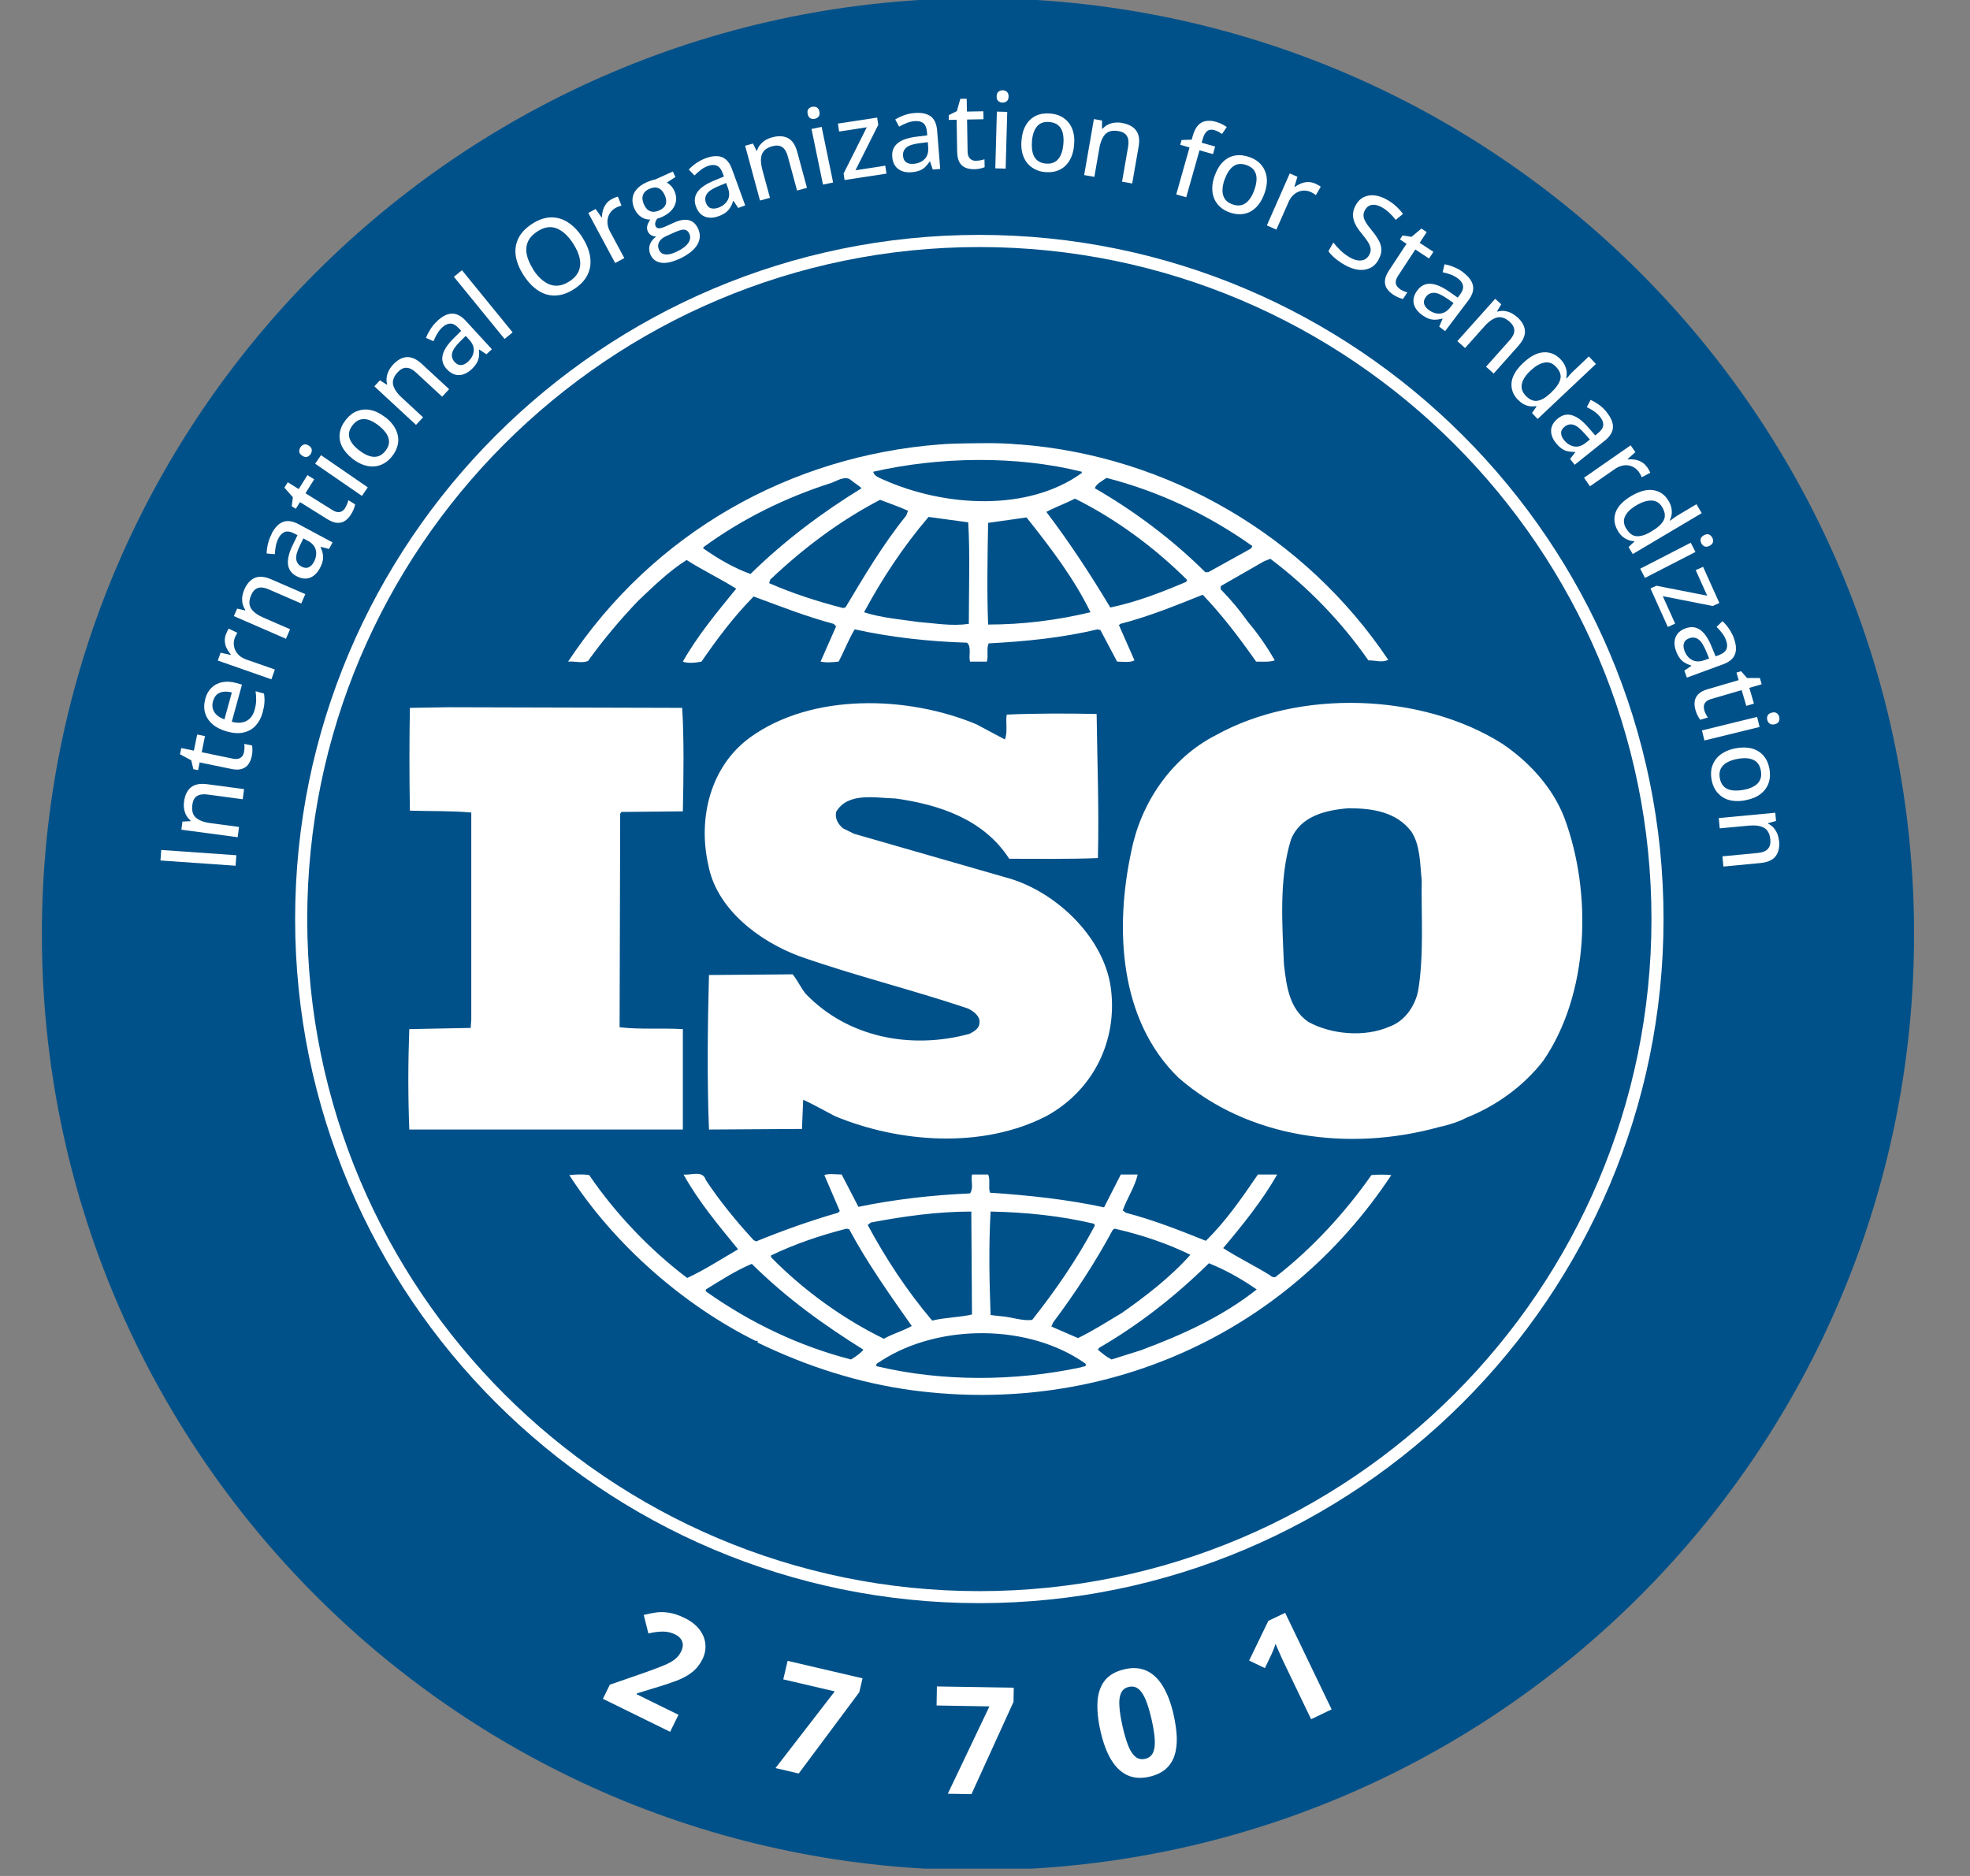 <svg width="105" height="100" viewBox="0 0 105 100" fill="none" xmlns="http://www.w3.org/2000/svg">
<rect x="0" y="0" width="105" height="100" fill="#808080" stroke="none"/>
<g clip-path="url(#clip0_2477_1617)">
<path d="M52.125 99.69C79.681 99.69 102.018 77.353 102.018 49.797C102.018 22.242 79.681 -0.096 52.125 -0.096C24.57 -0.096 2.232 22.242 2.232 49.797C2.232 77.353 24.57 99.69 52.125 99.69Z" fill="#005189"/>
<path d="M35.719 92.317L32.135 90.557L32.503 89.805L34.427 89.137C34.819 88.997 35.135 88.877 35.379 88.777C35.623 88.677 35.819 88.569 35.963 88.457C36.107 88.345 36.219 88.205 36.303 88.037C36.403 87.833 36.419 87.653 36.359 87.497C36.295 87.341 36.171 87.213 35.979 87.121C35.779 87.025 35.563 86.973 35.335 86.973C35.103 86.973 34.843 87.005 34.559 87.073L34.311 86.085C34.519 86.033 34.735 85.989 34.955 85.957C35.175 85.925 35.411 85.929 35.663 85.969C35.915 86.009 36.195 86.101 36.499 86.253C36.835 86.417 37.095 86.621 37.279 86.861C37.463 87.101 37.567 87.357 37.595 87.633C37.623 87.905 37.571 88.177 37.443 88.441C37.303 88.725 37.123 88.953 36.895 89.133C36.667 89.313 36.391 89.465 36.067 89.589C35.739 89.713 35.359 89.841 34.919 89.969L33.955 90.265L33.931 90.313L36.163 91.409L35.715 92.322L35.719 92.317Z" fill="white"/>
<path d="M41.336 94.246L44.492 90.161L41.748 89.521L41.98 88.533L45.972 89.465L45.8 90.205L42.572 94.538L41.34 94.25L41.336 94.246Z" fill="white"/>
<path d="M50.516 95.621L52.736 90.961L49.92 90.913L49.936 89.897L54.032 89.965L54.02 90.721L51.78 95.637L50.516 95.617V95.621Z" fill="white"/>
<path d="M62.554 91.409C62.654 91.857 62.71 92.269 62.722 92.637C62.73 93.005 62.686 93.333 62.59 93.613C62.49 93.894 62.334 94.129 62.114 94.314C61.894 94.498 61.606 94.633 61.25 94.713C60.802 94.814 60.41 94.781 60.07 94.621C59.73 94.457 59.446 94.177 59.21 93.781C58.978 93.385 58.794 92.885 58.658 92.289C58.522 91.689 58.47 91.157 58.498 90.701C58.526 90.245 58.658 89.869 58.89 89.577C59.122 89.285 59.478 89.085 59.954 88.977C60.398 88.877 60.79 88.909 61.13 89.069C61.47 89.233 61.758 89.509 61.994 89.909C62.23 90.305 62.418 90.805 62.554 91.409ZM59.83 92.021C59.926 92.445 60.03 92.793 60.138 93.065C60.246 93.337 60.378 93.533 60.522 93.649C60.666 93.766 60.838 93.801 61.034 93.757C61.23 93.713 61.366 93.609 61.45 93.441C61.53 93.273 61.566 93.045 61.55 92.749C61.534 92.453 61.478 92.093 61.382 91.669C61.286 91.245 61.182 90.897 61.07 90.621C60.958 90.349 60.83 90.153 60.682 90.033C60.538 89.917 60.366 89.877 60.17 89.921C59.97 89.965 59.834 90.073 59.754 90.241C59.674 90.409 59.642 90.641 59.662 90.937C59.678 91.233 59.734 91.593 59.83 92.017V92.021Z" fill="white"/>
<path d="M70.971 91.121L69.882 91.645L68.45 88.665C68.41 88.581 68.362 88.481 68.306 88.357C68.25 88.237 68.194 88.109 68.138 87.977C68.082 87.845 68.03 87.729 67.986 87.625C67.974 87.669 67.946 87.745 67.906 87.857C67.862 87.969 67.822 88.069 67.782 88.161L67.418 88.921L66.578 88.517L67.602 86.401L68.498 85.973L70.975 91.121H70.971Z" fill="white"/>
<path d="M12.557 46.149L8.553 45.869L8.593 45.309L12.597 45.589L12.557 46.149Z" fill="white"/>
<path d="M9.808 42.736C9.856 42.388 9.976 42.136 10.176 41.972C10.376 41.808 10.668 41.752 11.052 41.804L13.008 42.064L12.936 42.604L11.056 42.352C10.816 42.32 10.628 42.352 10.496 42.436C10.364 42.52 10.28 42.68 10.252 42.896C10.212 43.208 10.272 43.436 10.44 43.584C10.608 43.732 10.864 43.832 11.212 43.876L12.74 44.08L12.668 44.628L9.668 44.228L9.724 43.796L10.156 43.772V43.74C10.064 43.664 9.988 43.568 9.928 43.464C9.872 43.356 9.832 43.24 9.812 43.116C9.792 42.992 9.792 42.86 9.812 42.728L9.808 42.736Z" fill="white"/>
<path d="M13.002 40.11C13.018 40.034 13.026 39.954 13.03 39.87C13.034 39.786 13.03 39.718 13.018 39.654L13.434 39.738C13.45 39.806 13.454 39.89 13.454 39.994C13.454 40.098 13.442 40.206 13.418 40.31C13.386 40.47 13.326 40.61 13.246 40.73C13.166 40.85 13.046 40.934 12.898 40.986C12.746 41.038 12.554 41.038 12.314 40.986L10.642 40.642L10.558 41.054L10.306 41.002L10.194 40.53L9.594 40.206L9.662 39.874L10.334 40.014L10.51 39.154L10.926 39.238L10.75 40.098L12.414 40.442C12.582 40.474 12.714 40.462 12.814 40.398C12.914 40.334 12.978 40.238 13.002 40.102V40.11Z" fill="white"/>
<path d="M10.937 37.262C11.005 37.006 11.121 36.806 11.281 36.654C11.441 36.502 11.633 36.406 11.857 36.362C12.082 36.318 12.329 36.334 12.598 36.41L12.898 36.494L12.354 38.474C12.665 38.554 12.93 38.542 13.138 38.43C13.346 38.322 13.49 38.126 13.57 37.846C13.622 37.662 13.65 37.49 13.654 37.338C13.658 37.182 13.646 37.018 13.622 36.846L14.07 36.97C14.098 37.134 14.106 37.294 14.094 37.45C14.086 37.606 14.05 37.786 13.994 37.99C13.918 38.274 13.79 38.506 13.622 38.686C13.454 38.866 13.238 38.986 12.982 39.046C12.726 39.106 12.438 39.086 12.114 38.998C11.793 38.91 11.533 38.782 11.333 38.61C11.133 38.438 11.001 38.238 10.933 38.01C10.865 37.782 10.869 37.534 10.941 37.27L10.937 37.262ZM11.353 37.378C11.293 37.594 11.317 37.786 11.421 37.954C11.525 38.122 11.705 38.254 11.961 38.35L12.357 36.914C12.197 36.87 12.05 36.858 11.914 36.874C11.777 36.89 11.661 36.938 11.565 37.018C11.469 37.098 11.401 37.218 11.357 37.374L11.353 37.378Z" fill="white"/>
<path d="M12.041 33.82C12.061 33.768 12.081 33.712 12.109 33.656C12.137 33.596 12.161 33.548 12.185 33.508L12.649 33.732C12.626 33.768 12.598 33.816 12.573 33.868C12.55 33.92 12.525 33.968 12.509 34.016C12.47 34.128 12.454 34.24 12.461 34.352C12.47 34.468 12.498 34.576 12.55 34.68C12.601 34.784 12.678 34.876 12.774 34.96C12.873 35.044 12.993 35.108 13.137 35.16L14.65 35.688L14.466 36.212L11.609 35.212L11.757 34.792L12.293 34.912L12.301 34.888C12.217 34.792 12.149 34.688 12.089 34.572C12.029 34.456 11.997 34.336 11.985 34.208C11.973 34.08 11.989 33.952 12.037 33.816L12.041 33.82Z" fill="white"/>
<path d="M13.013 31.442C13.153 31.122 13.341 30.91 13.577 30.806C13.813 30.706 14.109 30.73 14.465 30.886L16.273 31.67L16.057 32.17L14.317 31.414C14.097 31.318 13.909 31.294 13.753 31.342C13.601 31.39 13.477 31.514 13.389 31.718C13.265 32.006 13.261 32.242 13.381 32.434C13.501 32.622 13.721 32.786 14.045 32.926L15.461 33.542L15.241 34.05L12.465 32.842L12.641 32.442L13.065 32.538L13.077 32.51C13.005 32.41 12.957 32.298 12.929 32.178C12.905 32.058 12.897 31.938 12.913 31.81C12.929 31.682 12.965 31.562 13.017 31.438L13.013 31.442Z" fill="white"/>
<path d="M14.481 28.438C14.657 28.11 14.861 27.902 15.097 27.818C15.329 27.734 15.605 27.774 15.921 27.946L17.725 28.914L17.537 29.262L17.101 29.15L17.089 29.17C17.145 29.298 17.185 29.418 17.205 29.534C17.225 29.65 17.225 29.77 17.201 29.89C17.177 30.014 17.125 30.15 17.041 30.302C16.953 30.462 16.849 30.59 16.721 30.686C16.597 30.782 16.453 30.834 16.301 30.842C16.145 30.85 15.977 30.806 15.797 30.71C15.525 30.566 15.377 30.35 15.349 30.066C15.321 29.782 15.413 29.426 15.629 28.998L15.857 28.53L15.705 28.45C15.497 28.338 15.325 28.306 15.189 28.354C15.053 28.402 14.941 28.506 14.853 28.674C14.781 28.81 14.729 28.954 14.701 29.102C14.673 29.25 14.657 29.394 14.649 29.542L14.213 29.506C14.213 29.346 14.237 29.174 14.281 28.99C14.325 28.806 14.393 28.626 14.485 28.45L14.481 28.438ZM16.169 28.698L15.985 29.078C15.829 29.394 15.765 29.638 15.789 29.81C15.813 29.982 15.905 30.114 16.069 30.202C16.209 30.278 16.337 30.29 16.449 30.242C16.561 30.194 16.653 30.098 16.729 29.958C16.845 29.742 16.881 29.53 16.833 29.326C16.785 29.122 16.645 28.954 16.405 28.826L16.165 28.698H16.169Z" fill="white"/>
<path d="M18.395 27.078C18.434 27.01 18.474 26.942 18.503 26.866C18.535 26.79 18.555 26.722 18.567 26.662L18.927 26.886C18.919 26.954 18.895 27.038 18.855 27.134C18.815 27.234 18.767 27.326 18.711 27.418C18.623 27.558 18.518 27.67 18.402 27.754C18.282 27.838 18.146 27.878 17.986 27.87C17.826 27.866 17.646 27.798 17.438 27.67L15.99 26.766L15.766 27.122L15.55 26.986L15.61 26.506L15.158 25.994L15.338 25.706L15.922 26.07L16.386 25.326L16.746 25.55L16.282 26.294L17.727 27.194C17.87 27.286 18.003 27.318 18.114 27.294C18.23 27.27 18.323 27.198 18.395 27.082V27.078Z" fill="white"/>
<path d="M16.014 23.839C16.062 23.767 16.126 23.719 16.206 23.695C16.282 23.671 16.37 23.695 16.466 23.759C16.562 23.823 16.614 23.899 16.618 23.979C16.622 24.059 16.602 24.139 16.554 24.211C16.502 24.283 16.438 24.331 16.362 24.355C16.286 24.379 16.198 24.355 16.102 24.287C16.006 24.223 15.954 24.151 15.95 24.071C15.946 23.991 15.966 23.915 16.014 23.839ZM17.11 24.263L19.602 25.979L19.29 26.435L16.798 24.719L17.11 24.263Z" fill="white"/>
<path d="M20.531 22.233C20.727 22.385 20.883 22.549 20.995 22.721C21.107 22.893 21.179 23.069 21.211 23.249C21.243 23.429 21.231 23.609 21.179 23.79C21.127 23.97 21.035 24.145 20.899 24.322C20.771 24.482 20.631 24.61 20.467 24.702C20.307 24.794 20.135 24.846 19.951 24.862C19.767 24.878 19.579 24.85 19.383 24.786C19.187 24.718 18.991 24.61 18.794 24.457C18.535 24.253 18.346 24.034 18.23 23.802C18.114 23.569 18.074 23.329 18.11 23.089C18.142 22.849 18.25 22.609 18.43 22.381C18.602 22.161 18.799 22.005 19.026 21.917C19.255 21.829 19.495 21.805 19.751 21.857C20.007 21.909 20.263 22.033 20.527 22.237L20.531 22.233ZM19.147 24.006C19.331 24.149 19.507 24.25 19.675 24.305C19.843 24.361 20.003 24.369 20.147 24.326C20.295 24.282 20.427 24.186 20.547 24.029C20.667 23.878 20.727 23.726 20.735 23.573C20.739 23.421 20.695 23.269 20.599 23.121C20.503 22.973 20.363 22.825 20.179 22.681C19.999 22.541 19.823 22.441 19.659 22.385C19.491 22.329 19.339 22.325 19.191 22.369C19.047 22.413 18.91 22.513 18.791 22.669C18.614 22.897 18.558 23.125 18.627 23.349C18.695 23.573 18.87 23.794 19.147 24.009V24.006Z" fill="white"/>
<path d="M20.937 19.449C21.173 19.193 21.421 19.053 21.677 19.037C21.933 19.021 22.205 19.141 22.489 19.405L23.938 20.745L23.566 21.145L22.173 19.857C21.997 19.693 21.825 19.609 21.665 19.605C21.505 19.601 21.349 19.677 21.197 19.841C20.985 20.069 20.905 20.293 20.953 20.513C21.005 20.729 21.157 20.961 21.417 21.197L22.549 22.245L22.173 22.649L19.953 20.593L20.249 20.273L20.617 20.505L20.637 20.481C20.601 20.361 20.593 20.241 20.609 20.121C20.625 20.001 20.661 19.881 20.717 19.769C20.773 19.657 20.849 19.549 20.937 19.453V19.449Z" fill="white"/>
<path d="M23.313 17.101C23.589 16.849 23.849 16.721 24.097 16.717C24.345 16.717 24.589 16.845 24.833 17.109L26.217 18.617L25.925 18.885L25.549 18.633L25.533 18.649C25.545 18.785 25.541 18.913 25.525 19.029C25.505 19.145 25.465 19.257 25.401 19.365C25.337 19.473 25.241 19.585 25.117 19.701C24.981 19.825 24.841 19.909 24.689 19.957C24.541 20.005 24.389 20.009 24.241 19.965C24.093 19.921 23.949 19.825 23.809 19.673C23.601 19.445 23.529 19.193 23.597 18.917C23.665 18.641 23.869 18.333 24.213 18.001L24.581 17.633L24.465 17.509C24.305 17.333 24.153 17.249 24.009 17.249C23.865 17.249 23.725 17.313 23.585 17.441C23.469 17.545 23.377 17.665 23.301 17.793C23.225 17.921 23.161 18.053 23.105 18.189L22.705 18.013C22.761 17.861 22.841 17.709 22.941 17.549C23.041 17.389 23.165 17.241 23.313 17.109V17.101ZM24.821 17.905L24.521 18.205C24.273 18.449 24.129 18.661 24.097 18.833C24.061 19.005 24.109 19.161 24.233 19.297C24.341 19.417 24.457 19.469 24.581 19.461C24.705 19.453 24.821 19.393 24.941 19.285C25.121 19.117 25.225 18.933 25.249 18.721C25.273 18.513 25.193 18.309 25.009 18.109L24.825 17.909L24.821 17.905Z" fill="white"/>
<path d="M27.322 17.717L26.894 18.069L24.193 14.756L24.621 14.404L27.322 17.717Z" fill="white"/>
<path d="M31.039 12.656C31.207 12.916 31.327 13.172 31.399 13.429C31.471 13.685 31.491 13.929 31.463 14.169C31.431 14.405 31.347 14.629 31.207 14.837C31.067 15.045 30.867 15.237 30.607 15.405C30.343 15.577 30.087 15.685 29.834 15.729C29.587 15.773 29.346 15.761 29.119 15.693C28.89 15.625 28.674 15.501 28.47 15.329C28.266 15.157 28.082 14.941 27.914 14.681C27.69 14.337 27.55 13.997 27.494 13.665C27.438 13.333 27.482 13.017 27.622 12.72C27.762 12.425 28.006 12.164 28.362 11.932C28.702 11.712 29.035 11.596 29.358 11.588C29.683 11.58 29.987 11.668 30.271 11.852C30.555 12.036 30.811 12.3 31.043 12.652L31.039 12.656ZM28.414 14.365C28.59 14.637 28.782 14.849 28.991 14.997C29.195 15.145 29.41 15.225 29.639 15.229C29.866 15.233 30.103 15.157 30.347 15.001C30.595 14.841 30.759 14.653 30.847 14.445C30.935 14.233 30.947 14.005 30.895 13.761C30.839 13.513 30.723 13.253 30.547 12.98C30.279 12.565 29.983 12.296 29.663 12.172C29.343 12.048 28.998 12.104 28.634 12.341C28.39 12.501 28.222 12.684 28.134 12.893C28.046 13.101 28.026 13.329 28.078 13.577C28.13 13.825 28.246 14.085 28.422 14.361L28.414 14.365Z" fill="white"/>
<path d="M32.616 10.609C32.664 10.581 32.72 10.557 32.776 10.533C32.836 10.509 32.888 10.489 32.932 10.477L33.124 10.957C33.08 10.969 33.032 10.985 32.976 11.005C32.92 11.025 32.872 11.049 32.828 11.073C32.724 11.129 32.636 11.201 32.564 11.289C32.492 11.377 32.44 11.477 32.408 11.589C32.376 11.701 32.368 11.821 32.384 11.949C32.4 12.077 32.444 12.209 32.516 12.345L33.276 13.757L32.788 14.021L31.355 11.353L31.747 11.141L32.063 11.589L32.084 11.577C32.084 11.449 32.103 11.325 32.139 11.205C32.176 11.081 32.232 10.969 32.308 10.865C32.384 10.761 32.484 10.677 32.608 10.613L32.616 10.609Z" fill="white"/>
<path d="M36.159 13.817C35.791 13.985 35.475 14.045 35.219 14.001C34.959 13.957 34.775 13.813 34.667 13.569C34.591 13.397 34.579 13.225 34.631 13.057C34.683 12.889 34.799 12.741 34.975 12.609C34.887 12.609 34.799 12.585 34.715 12.541C34.631 12.497 34.571 12.429 34.531 12.341C34.483 12.241 34.475 12.137 34.499 12.037C34.523 11.937 34.575 11.825 34.659 11.705C34.487 11.709 34.323 11.665 34.175 11.565C34.023 11.465 33.907 11.321 33.819 11.137C33.727 10.937 33.695 10.749 33.715 10.573C33.735 10.393 33.807 10.233 33.935 10.089C34.059 9.945 34.235 9.821 34.463 9.717C34.511 9.693 34.567 9.673 34.623 9.653C34.679 9.633 34.731 9.617 34.783 9.601C34.835 9.585 34.879 9.577 34.911 9.573L35.863 9.141L35.999 9.437L35.543 9.733C35.619 9.773 35.695 9.833 35.763 9.905C35.831 9.977 35.891 10.065 35.939 10.169C36.067 10.449 36.071 10.713 35.955 10.965C35.839 11.213 35.611 11.417 35.275 11.569C35.195 11.601 35.115 11.633 35.027 11.657C34.975 11.733 34.939 11.801 34.927 11.869C34.911 11.937 34.919 12.001 34.947 12.061C34.971 12.109 35.003 12.141 35.051 12.157C35.099 12.173 35.155 12.173 35.223 12.157C35.291 12.141 35.371 12.117 35.459 12.077L35.939 11.861C36.239 11.725 36.499 11.685 36.715 11.737C36.931 11.789 37.095 11.941 37.207 12.185C37.347 12.493 37.327 12.789 37.151 13.069C36.975 13.349 36.647 13.601 36.171 13.817H36.159ZM35.135 11.221C35.319 11.137 35.435 11.025 35.483 10.885C35.531 10.745 35.511 10.585 35.431 10.405C35.343 10.209 35.231 10.085 35.091 10.029C34.951 9.973 34.791 9.985 34.607 10.069C34.427 10.149 34.315 10.261 34.267 10.405C34.219 10.549 34.239 10.717 34.327 10.909C34.407 11.089 34.519 11.205 34.659 11.257C34.799 11.313 34.959 11.297 35.135 11.217V11.221ZM36.011 13.441C36.227 13.345 36.395 13.241 36.519 13.133C36.643 13.025 36.723 12.913 36.763 12.801C36.799 12.689 36.795 12.577 36.743 12.465C36.699 12.365 36.639 12.301 36.567 12.269C36.495 12.237 36.407 12.233 36.307 12.257C36.207 12.281 36.087 12.325 35.951 12.385L35.495 12.593C35.379 12.645 35.287 12.709 35.215 12.785C35.143 12.861 35.103 12.945 35.083 13.037C35.067 13.129 35.083 13.225 35.127 13.325C35.191 13.465 35.299 13.541 35.451 13.561C35.603 13.581 35.791 13.541 36.011 13.441Z" fill="white"/>
<path d="M37.619 8.433C37.971 8.305 38.259 8.289 38.491 8.381C38.723 8.473 38.899 8.689 39.019 9.025L39.719 10.949L39.347 11.085L39.095 10.709L39.075 10.717C39.035 10.849 38.983 10.965 38.919 11.065C38.859 11.165 38.779 11.253 38.679 11.329C38.579 11.405 38.447 11.473 38.287 11.529C38.115 11.593 37.951 11.617 37.795 11.601C37.639 11.589 37.499 11.533 37.379 11.437C37.259 11.341 37.163 11.197 37.091 11.001C36.987 10.713 37.019 10.453 37.183 10.221C37.351 9.989 37.659 9.789 38.103 9.609L38.587 9.409L38.527 9.249C38.447 9.025 38.339 8.889 38.207 8.833C38.075 8.777 37.919 8.781 37.743 8.845C37.595 8.897 37.463 8.969 37.347 9.061C37.231 9.153 37.119 9.249 37.015 9.353L36.711 9.037C36.819 8.921 36.951 8.805 37.107 8.697C37.263 8.589 37.431 8.501 37.619 8.433ZM38.703 9.753L38.311 9.917C37.987 10.049 37.775 10.185 37.679 10.333C37.579 10.477 37.563 10.637 37.627 10.813C37.683 10.965 37.767 11.061 37.883 11.097C37.999 11.133 38.131 11.125 38.283 11.073C38.515 10.989 38.679 10.857 38.783 10.673C38.887 10.489 38.891 10.269 38.795 10.013L38.703 9.757V9.753Z" fill="white"/>
<path d="M41.155 7.321C41.491 7.229 41.775 7.245 42.003 7.365C42.231 7.485 42.395 7.733 42.495 8.109L43.011 10.013L42.483 10.157L41.987 8.325C41.923 8.093 41.823 7.929 41.691 7.841C41.555 7.753 41.383 7.737 41.171 7.793C40.867 7.877 40.683 8.021 40.607 8.233C40.531 8.445 40.543 8.721 40.635 9.057L41.039 10.545L40.507 10.689L39.715 7.769L40.135 7.653L40.323 8.041L40.351 8.033C40.383 7.913 40.439 7.805 40.519 7.713C40.599 7.621 40.687 7.537 40.795 7.473C40.903 7.405 41.023 7.357 41.151 7.321H41.155Z" fill="white"/>
<path d="M43.293 5.695C43.381 5.679 43.457 5.687 43.529 5.723C43.601 5.759 43.649 5.835 43.673 5.947C43.697 6.059 43.681 6.147 43.633 6.211C43.581 6.275 43.513 6.315 43.425 6.335C43.337 6.355 43.257 6.343 43.189 6.303C43.117 6.263 43.073 6.187 43.049 6.075C43.025 5.963 43.037 5.875 43.089 5.811C43.137 5.747 43.209 5.707 43.297 5.691L43.293 5.695ZM43.793 6.763L44.405 9.728L43.865 9.84L43.253 6.875L43.793 6.763Z" fill="white"/>
<path d="M47.244 9.256L45.016 9.596L44.964 9.248L46.2 6.784L44.724 7.012L44.66 6.588L46.752 6.268L46.812 6.652L45.596 9.076L47.184 8.832L47.248 9.252L47.244 9.256Z" fill="white"/>
<path d="M48.752 6.024C49.124 5.996 49.408 6.056 49.608 6.204C49.809 6.352 49.92 6.608 49.949 6.964L50.112 9.005L49.716 9.037L49.572 8.609H49.552C49.476 8.725 49.396 8.825 49.312 8.905C49.228 8.985 49.124 9.049 49.008 9.093C48.892 9.137 48.748 9.169 48.576 9.181C48.392 9.197 48.228 9.177 48.08 9.121C47.932 9.065 47.812 8.977 47.72 8.853C47.628 8.729 47.572 8.561 47.556 8.356C47.532 8.048 47.632 7.808 47.852 7.628C48.072 7.448 48.424 7.336 48.9 7.28L49.42 7.216L49.408 7.048C49.388 6.812 49.324 6.652 49.212 6.564C49.1 6.476 48.948 6.44 48.76 6.456C48.604 6.468 48.456 6.504 48.32 6.56C48.18 6.616 48.048 6.68 47.924 6.752L47.716 6.368C47.852 6.284 48.008 6.208 48.188 6.144C48.364 6.08 48.552 6.04 48.752 6.024ZM49.448 7.58L49.028 7.632C48.68 7.672 48.44 7.752 48.308 7.864C48.176 7.98 48.116 8.128 48.132 8.312C48.144 8.473 48.204 8.589 48.304 8.653C48.408 8.721 48.536 8.749 48.696 8.733C48.94 8.713 49.136 8.629 49.284 8.477C49.432 8.324 49.492 8.116 49.472 7.844L49.452 7.572L49.448 7.58Z" fill="white"/>
<path d="M52.025 8.568C52.105 8.568 52.184 8.56 52.264 8.544C52.344 8.528 52.413 8.512 52.472 8.488L52.481 8.912C52.42 8.94 52.337 8.964 52.233 8.988C52.129 9.008 52.025 9.02 51.916 9.02C51.752 9.02 51.6 8.996 51.468 8.944C51.332 8.888 51.224 8.792 51.144 8.66C51.064 8.524 51.02 8.336 51.016 8.092L50.988 6.384L50.568 6.392V6.136L51 5.924L51.184 5.268H51.525L51.536 5.948L52.413 5.932L52.42 6.356L51.544 6.372L51.572 8.072C51.572 8.244 51.617 8.368 51.7 8.452C51.785 8.536 51.892 8.576 52.032 8.572L52.025 8.568Z" fill="white"/>
<path d="M53.685 5.965L53.601 8.989L53.049 8.973L53.133 5.949L53.685 5.965ZM53.445 4.812C53.533 4.812 53.609 4.845 53.669 4.897C53.729 4.949 53.761 5.033 53.757 5.149C53.757 5.265 53.721 5.349 53.657 5.397C53.593 5.449 53.517 5.473 53.429 5.469C53.341 5.469 53.265 5.437 53.205 5.385C53.145 5.333 53.117 5.245 53.121 5.133C53.121 5.017 53.157 4.937 53.221 4.885C53.285 4.837 53.361 4.812 53.449 4.812H53.445Z" fill="white"/>
<path d="M57.249 7.728C57.229 7.976 57.177 8.196 57.093 8.384C57.013 8.572 56.901 8.728 56.769 8.852C56.633 8.976 56.477 9.064 56.297 9.12C56.117 9.176 55.917 9.192 55.701 9.172C55.497 9.156 55.313 9.104 55.149 9.016C54.985 8.928 54.845 8.816 54.733 8.672C54.621 8.528 54.541 8.356 54.489 8.156C54.437 7.956 54.425 7.732 54.445 7.484C54.473 7.152 54.553 6.876 54.689 6.656C54.821 6.432 55.001 6.272 55.221 6.168C55.441 6.064 55.697 6.028 55.989 6.052C56.265 6.076 56.505 6.16 56.705 6.3C56.905 6.44 57.053 6.632 57.149 6.872C57.245 7.112 57.281 7.4 57.249 7.728ZM55.005 7.532C54.985 7.764 54.997 7.964 55.041 8.136C55.085 8.308 55.165 8.444 55.281 8.544C55.397 8.644 55.553 8.704 55.745 8.72C55.937 8.736 56.097 8.704 56.229 8.628C56.361 8.552 56.465 8.428 56.537 8.268C56.609 8.108 56.657 7.908 56.677 7.676C56.697 7.448 56.685 7.248 56.641 7.076C56.597 6.908 56.517 6.772 56.401 6.676C56.285 6.58 56.129 6.52 55.933 6.504C55.645 6.48 55.425 6.556 55.273 6.736C55.121 6.916 55.033 7.18 55.001 7.528L55.005 7.532Z" fill="white"/>
<path d="M59.805 6.556C60.149 6.616 60.401 6.748 60.553 6.956C60.709 7.16 60.754 7.456 60.685 7.836L60.345 9.78L59.805 9.684L60.129 7.816C60.169 7.576 60.149 7.388 60.065 7.252C59.981 7.112 59.833 7.024 59.613 6.988C59.305 6.936 59.073 6.988 58.917 7.148C58.761 7.308 58.653 7.564 58.593 7.908L58.329 9.428L57.785 9.332L58.305 6.348L58.737 6.424V6.856L58.773 6.86C58.853 6.768 58.949 6.692 59.061 6.64C59.169 6.588 59.289 6.552 59.413 6.54C59.537 6.524 59.669 6.528 59.801 6.552L59.805 6.556Z" fill="white"/>
<path d="M64.65 8.216L63.934 8.012L63.225 10.516L62.693 10.364L63.401 7.86L62.905 7.72L62.977 7.464L63.517 7.444L63.573 7.244C63.642 7 63.737 6.812 63.853 6.684C63.969 6.556 64.109 6.48 64.273 6.452C64.438 6.424 64.618 6.436 64.818 6.496C64.938 6.532 65.046 6.572 65.142 6.624C65.238 6.672 65.318 6.724 65.386 6.772L65.134 7.14C65.078 7.104 65.018 7.068 64.95 7.028C64.882 6.992 64.806 6.96 64.722 6.936C64.57 6.892 64.442 6.908 64.341 6.988C64.242 7.064 64.162 7.204 64.106 7.404L64.049 7.608L64.766 7.812L64.65 8.22V8.216Z" fill="white"/>
<path d="M67.394 10.312C67.31 10.548 67.206 10.744 67.078 10.908C66.95 11.072 66.806 11.192 66.646 11.28C66.486 11.368 66.31 11.412 66.122 11.42C65.934 11.428 65.738 11.396 65.53 11.32C65.338 11.252 65.17 11.156 65.034 11.032C64.898 10.908 64.79 10.764 64.718 10.592C64.646 10.42 64.61 10.236 64.614 10.028C64.614 9.82 64.658 9.6 64.742 9.368C64.854 9.056 65.002 8.808 65.186 8.628C65.37 8.448 65.586 8.332 65.826 8.292C66.066 8.248 66.326 8.276 66.602 8.376C66.866 8.468 67.074 8.608 67.23 8.796C67.386 8.984 67.482 9.204 67.514 9.464C67.546 9.724 67.506 10.008 67.394 10.32V10.312ZM65.274 9.556C65.194 9.776 65.158 9.972 65.158 10.152C65.158 10.328 65.202 10.48 65.286 10.608C65.374 10.736 65.506 10.828 65.694 10.896C65.874 10.96 66.038 10.972 66.186 10.928C66.334 10.884 66.462 10.796 66.574 10.656C66.686 10.52 66.782 10.34 66.858 10.12C66.934 9.904 66.974 9.708 66.974 9.532C66.974 9.356 66.93 9.208 66.846 9.084C66.758 8.96 66.622 8.864 66.438 8.8C66.166 8.704 65.934 8.724 65.742 8.86C65.55 8.996 65.394 9.228 65.278 9.56L65.274 9.556Z" fill="white"/>
<path d="M70.096 9.784C70.148 9.808 70.2 9.832 70.256 9.864C70.312 9.896 70.36 9.924 70.396 9.952L70.136 10.4C70.1 10.372 70.056 10.344 70.008 10.312C69.96 10.284 69.912 10.256 69.864 10.236C69.756 10.188 69.644 10.164 69.532 10.16C69.416 10.16 69.308 10.176 69.2 10.224C69.092 10.268 68.992 10.336 68.904 10.428C68.812 10.52 68.736 10.636 68.676 10.776L68.031 12.24L67.523 12.016L68.744 9.244L69.152 9.424L68.992 9.952L69.016 9.964C69.116 9.888 69.228 9.828 69.344 9.78C69.46 9.732 69.584 9.708 69.712 9.704C69.84 9.704 69.968 9.728 70.096 9.784Z" fill="white"/>
<path d="M73.479 13.844C73.363 14.052 73.211 14.2 73.023 14.288C72.835 14.376 72.627 14.408 72.399 14.38C72.167 14.352 71.927 14.264 71.667 14.12C71.539 14.048 71.419 13.968 71.311 13.888C71.203 13.808 71.103 13.728 71.019 13.644C70.935 13.56 70.859 13.476 70.803 13.392L71.067 12.928C71.167 13.056 71.291 13.196 71.439 13.34C71.587 13.484 71.751 13.612 71.935 13.716C72.095 13.808 72.243 13.864 72.375 13.88C72.507 13.9 72.627 13.88 72.727 13.836C72.827 13.788 72.911 13.708 72.975 13.596C73.039 13.484 73.063 13.376 73.055 13.268C73.043 13.16 72.999 13.044 72.919 12.912C72.839 12.78 72.723 12.628 72.575 12.448C72.471 12.324 72.383 12.204 72.307 12.08C72.235 11.956 72.179 11.832 72.147 11.708C72.115 11.584 72.107 11.456 72.123 11.324C72.143 11.192 72.191 11.056 72.271 10.916C72.379 10.724 72.523 10.584 72.695 10.504C72.867 10.424 73.059 10.392 73.271 10.416C73.483 10.44 73.699 10.516 73.923 10.644C74.107 10.748 74.271 10.864 74.407 10.992C74.547 11.12 74.671 11.256 74.779 11.404L74.391 11.72C74.287 11.588 74.179 11.464 74.059 11.352C73.943 11.24 73.811 11.14 73.663 11.056C73.527 10.98 73.403 10.936 73.287 10.92C73.171 10.908 73.067 10.92 72.979 10.968C72.887 11.012 72.815 11.088 72.759 11.188C72.695 11.3 72.667 11.408 72.675 11.512C72.683 11.616 72.727 11.728 72.799 11.852C72.871 11.976 72.979 12.12 73.119 12.288C73.275 12.476 73.399 12.656 73.487 12.82C73.579 12.984 73.623 13.148 73.627 13.312C73.631 13.476 73.583 13.648 73.475 13.832L73.479 13.844Z" fill="white"/>
<path d="M74.596 15.4C74.66 15.444 74.732 15.48 74.808 15.516C74.884 15.548 74.952 15.572 75.012 15.584L74.78 15.936C74.712 15.924 74.632 15.9 74.532 15.856C74.436 15.816 74.34 15.764 74.252 15.704C74.116 15.612 74.004 15.508 73.924 15.388C73.844 15.268 73.808 15.128 73.816 14.968C73.823 14.808 73.896 14.628 74.028 14.424L74.968 12.996L74.616 12.764L74.756 12.552L75.236 12.624L75.76 12.184L76.044 12.372L75.668 12.944L76.4 13.424L76.168 13.78L75.436 13.3L74.504 14.72C74.412 14.864 74.376 14.992 74.396 15.108C74.416 15.224 74.488 15.32 74.6 15.392L74.596 15.4Z" fill="white"/>
<path d="M77.989 14.524C78.289 14.748 78.461 14.984 78.509 15.228C78.557 15.472 78.473 15.736 78.257 16.02L77.024 17.652L76.708 17.412L76.888 16.996L76.872 16.984C76.74 17.02 76.612 17.04 76.496 17.044C76.38 17.044 76.26 17.028 76.144 16.984C76.028 16.94 75.9 16.868 75.76 16.764C75.612 16.652 75.504 16.528 75.428 16.392C75.352 16.252 75.324 16.108 75.34 15.952C75.356 15.796 75.424 15.636 75.548 15.472C75.732 15.228 75.968 15.112 76.252 15.128C76.536 15.144 76.876 15.288 77.269 15.568L77.697 15.864L77.8 15.728C77.945 15.54 78.001 15.376 77.977 15.232C77.953 15.092 77.865 14.964 77.713 14.848C77.588 14.756 77.457 14.684 77.317 14.632C77.177 14.584 77.032 14.54 76.892 14.512L76.992 14.088C77.153 14.116 77.317 14.164 77.493 14.236C77.668 14.308 77.837 14.4 77.993 14.52L77.989 14.524ZM77.472 16.152L77.124 15.912C76.836 15.712 76.604 15.608 76.432 15.608C76.256 15.608 76.112 15.676 76 15.824C75.904 15.952 75.872 16.076 75.904 16.196C75.936 16.316 76.016 16.42 76.144 16.516C76.34 16.664 76.544 16.732 76.752 16.716C76.96 16.7 77.148 16.584 77.312 16.368L77.477 16.152H77.472Z" fill="white"/>
<path d="M80.852 16.888C81.112 17.12 81.256 17.364 81.276 17.62C81.3 17.876 81.18 18.148 80.924 18.44L79.612 19.912L79.204 19.548L80.468 18.132C80.628 17.952 80.712 17.78 80.712 17.62C80.712 17.46 80.632 17.304 80.468 17.156C80.236 16.948 80.008 16.872 79.792 16.924C79.576 16.98 79.348 17.136 79.116 17.4L78.088 18.552L77.676 18.184L79.692 15.928L80.016 16.22L79.792 16.592L79.816 16.612C79.936 16.576 80.056 16.564 80.176 16.576C80.296 16.588 80.416 16.624 80.528 16.676C80.644 16.732 80.748 16.804 80.848 16.892L80.852 16.888Z" fill="white"/>
<path d="M80.891 21.298C80.639 21.03 80.531 20.726 80.567 20.386C80.603 20.046 80.811 19.698 81.187 19.345C81.567 18.989 81.927 18.801 82.275 18.781C82.624 18.761 82.924 18.885 83.18 19.157C83.288 19.269 83.364 19.385 83.416 19.497C83.464 19.613 83.496 19.721 83.504 19.834C83.512 19.945 83.504 20.049 83.48 20.149L83.504 20.174C83.54 20.13 83.592 20.066 83.66 19.989C83.728 19.913 83.792 19.846 83.848 19.794L84.684 19.001L85.064 19.401L81.955 22.334L81.655 22.018L81.899 21.662L81.883 21.646C81.783 21.666 81.675 21.67 81.563 21.658C81.451 21.646 81.339 21.61 81.227 21.554C81.115 21.498 81.003 21.41 80.895 21.294L80.891 21.298ZM81.307 21.082C81.511 21.298 81.719 21.394 81.931 21.366C82.139 21.338 82.371 21.206 82.62 20.978L82.68 20.918C82.944 20.67 83.104 20.438 83.164 20.218C83.224 19.997 83.144 19.773 82.927 19.546C82.751 19.357 82.547 19.285 82.311 19.329C82.075 19.373 81.831 19.517 81.571 19.762C81.315 20.002 81.163 20.238 81.115 20.462C81.067 20.686 81.131 20.894 81.311 21.082H81.307Z" fill="white"/>
<path d="M85.639 21.979C85.871 22.271 85.984 22.539 85.968 22.787C85.956 23.035 85.808 23.271 85.528 23.495L83.931 24.775L83.683 24.467L83.959 24.107L83.947 24.091C83.807 24.091 83.683 24.083 83.567 24.059C83.451 24.035 83.343 23.987 83.239 23.915C83.135 23.843 83.031 23.743 82.923 23.607C82.807 23.463 82.731 23.315 82.695 23.163C82.659 23.011 82.663 22.859 82.719 22.715C82.771 22.567 82.879 22.431 83.039 22.303C83.279 22.11 83.535 22.055 83.807 22.142C84.079 22.227 84.371 22.451 84.683 22.819L85.027 23.211L85.159 23.103C85.343 22.955 85.439 22.811 85.451 22.667C85.463 22.523 85.407 22.379 85.291 22.23C85.195 22.11 85.083 22.006 84.959 21.922C84.835 21.838 84.707 21.767 84.575 21.703L84.779 21.314C84.927 21.383 85.075 21.471 85.227 21.578C85.379 21.686 85.519 21.823 85.644 21.979H85.639ZM84.739 23.427L84.459 23.111C84.231 22.847 84.031 22.691 83.863 22.643C83.695 22.595 83.535 22.631 83.391 22.747C83.267 22.847 83.203 22.959 83.207 23.083C83.207 23.207 83.259 23.331 83.359 23.455C83.511 23.647 83.691 23.759 83.899 23.799C84.107 23.835 84.315 23.771 84.527 23.599L84.739 23.431V23.427Z" fill="white"/>
<path d="M87.792 24.898C87.824 24.942 87.856 24.994 87.884 25.05C87.912 25.106 87.94 25.154 87.96 25.198L87.504 25.442C87.488 25.398 87.468 25.354 87.44 25.302C87.412 25.25 87.384 25.206 87.356 25.166C87.288 25.07 87.208 24.99 87.112 24.93C87.016 24.87 86.908 24.826 86.796 24.81C86.68 24.79 86.564 24.798 86.436 24.83C86.312 24.862 86.184 24.922 86.06 25.01L84.744 25.922L84.428 25.466L86.912 23.738L87.164 24.102L86.752 24.47L86.768 24.49C86.892 24.478 87.02 24.482 87.144 24.502C87.268 24.522 87.388 24.566 87.5 24.63C87.612 24.694 87.708 24.786 87.788 24.902L87.792 24.898Z" fill="white"/>
<path d="M86.225 28.286C86.037 27.966 85.997 27.646 86.109 27.322C86.221 26.998 86.501 26.706 86.941 26.442C87.389 26.178 87.785 26.074 88.129 26.13C88.473 26.186 88.741 26.374 88.929 26.694C89.009 26.826 89.061 26.954 89.085 27.078C89.109 27.202 89.113 27.314 89.097 27.426C89.081 27.534 89.049 27.638 89.001 27.73L89.017 27.758C89.061 27.722 89.125 27.674 89.209 27.614C89.293 27.554 89.369 27.502 89.433 27.466L90.421 26.878L90.701 27.354L87.025 29.534L86.801 29.158L87.117 28.866L87.105 28.846C87.001 28.846 86.897 28.826 86.793 28.786C86.689 28.746 86.585 28.69 86.489 28.61C86.393 28.53 86.305 28.422 86.221 28.286H86.225ZM86.677 28.17C86.829 28.426 87.009 28.566 87.221 28.582C87.433 28.598 87.685 28.526 87.977 28.354L88.049 28.31C88.361 28.126 88.569 27.934 88.673 27.734C88.777 27.534 88.753 27.298 88.589 27.026C88.457 26.806 88.273 26.69 88.033 26.682C87.793 26.674 87.521 26.758 87.217 26.938C86.913 27.118 86.717 27.31 86.617 27.518C86.517 27.726 86.537 27.942 86.669 28.166L86.677 28.17Z" fill="white"/>
<path d="M90.368 29.422L87.676 30.806L87.424 30.314L90.116 28.93L90.368 29.422ZM91.264 28.658C91.304 28.738 91.316 28.814 91.3 28.894C91.284 28.974 91.224 29.038 91.12 29.094C91.016 29.15 90.928 29.158 90.852 29.126C90.776 29.094 90.72 29.038 90.68 28.958C90.64 28.878 90.628 28.798 90.648 28.722C90.668 28.642 90.728 28.578 90.828 28.526C90.928 28.474 91.02 28.462 91.092 28.494C91.164 28.526 91.224 28.582 91.264 28.662V28.658Z" fill="white"/>
<path d="M88.893 33.419L87.969 31.367L88.289 31.223L90.993 31.755L90.381 30.391L90.773 30.215L91.641 32.143L91.285 32.303L88.625 31.779L89.285 33.243L88.897 33.419H88.893Z" fill="white"/>
<path d="M92.413 34.015C92.541 34.367 92.561 34.656 92.469 34.888C92.377 35.12 92.165 35.295 91.829 35.416L89.909 36.12L89.773 35.748L90.149 35.496L90.141 35.476C90.009 35.436 89.893 35.384 89.793 35.324C89.693 35.264 89.605 35.184 89.529 35.084C89.453 34.983 89.385 34.852 89.329 34.691C89.265 34.52 89.241 34.355 89.253 34.199C89.265 34.043 89.321 33.903 89.417 33.779C89.513 33.655 89.657 33.559 89.849 33.491C90.137 33.387 90.397 33.415 90.629 33.583C90.861 33.751 91.065 34.055 91.241 34.504L91.441 34.987L91.601 34.928C91.821 34.847 91.961 34.739 92.017 34.608C92.073 34.475 92.069 34.319 92.001 34.143C91.949 33.995 91.877 33.863 91.785 33.747C91.693 33.627 91.597 33.519 91.493 33.415L91.809 33.111C91.925 33.219 92.041 33.351 92.149 33.507C92.257 33.663 92.345 33.831 92.417 34.019L92.413 34.015ZM91.097 35.099L90.933 34.708C90.801 34.383 90.661 34.171 90.517 34.075C90.373 33.979 90.213 33.959 90.037 34.023C89.885 34.079 89.793 34.163 89.753 34.283C89.717 34.4 89.725 34.535 89.781 34.684C89.865 34.916 90.001 35.08 90.185 35.179C90.369 35.279 90.589 35.283 90.845 35.191L91.101 35.099H91.097Z" fill="white"/>
<path d="M90.829 37.84C90.853 37.916 90.881 37.992 90.917 38.063C90.953 38.136 90.989 38.2 91.029 38.248L90.621 38.368C90.577 38.316 90.533 38.243 90.485 38.148C90.437 38.051 90.397 37.956 90.369 37.852C90.321 37.691 90.309 37.544 90.325 37.4C90.341 37.255 90.405 37.127 90.513 37.011C90.621 36.895 90.793 36.803 91.029 36.735L92.669 36.255L92.553 35.851L92.797 35.779L93.117 36.143H93.801L93.897 36.475L93.237 36.667L93.485 37.508L93.077 37.627L92.829 36.787L91.197 37.263C91.033 37.312 90.921 37.388 90.865 37.487C90.805 37.587 90.797 37.708 90.837 37.84H90.829Z" fill="white"/>
<path d="M93.785 38.752L90.845 39.472L90.713 38.936L93.653 38.216L93.785 38.752ZM94.833 38.216C94.853 38.3 94.845 38.38 94.813 38.456C94.777 38.528 94.705 38.58 94.593 38.608C94.481 38.636 94.393 38.624 94.325 38.576C94.261 38.528 94.217 38.46 94.193 38.376C94.173 38.288 94.181 38.208 94.217 38.136C94.253 38.063 94.329 38.016 94.441 37.987C94.553 37.959 94.641 37.971 94.705 38.02C94.769 38.068 94.813 38.136 94.833 38.22V38.216Z" fill="white"/>
<path d="M93.024 42.662C92.78 42.706 92.556 42.714 92.352 42.686C92.148 42.658 91.968 42.594 91.816 42.494C91.664 42.394 91.532 42.27 91.432 42.11C91.332 41.95 91.26 41.766 91.224 41.546C91.188 41.346 91.188 41.154 91.224 40.97C91.264 40.79 91.336 40.626 91.448 40.478C91.56 40.33 91.704 40.206 91.884 40.106C92.064 40.006 92.276 39.93 92.52 39.886C92.848 39.826 93.136 39.834 93.385 39.902C93.632 39.97 93.837 40.102 93.997 40.286C94.157 40.47 94.261 40.71 94.313 40.998C94.361 41.27 94.345 41.522 94.261 41.754C94.177 41.982 94.033 42.178 93.825 42.334C93.617 42.49 93.349 42.598 93.024 42.658V42.662ZM92.62 40.45C92.392 40.49 92.2 40.558 92.044 40.646C91.888 40.734 91.78 40.846 91.712 40.986C91.644 41.126 91.632 41.29 91.664 41.482C91.7 41.67 91.772 41.818 91.88 41.926C91.988 42.034 92.132 42.098 92.308 42.126C92.484 42.154 92.684 42.146 92.916 42.106C93.144 42.066 93.332 42.002 93.484 41.914C93.636 41.826 93.745 41.714 93.808 41.578C93.873 41.442 93.888 41.274 93.853 41.078C93.8 40.794 93.668 40.602 93.453 40.506C93.237 40.406 92.96 40.39 92.616 40.454L92.62 40.45Z" fill="white"/>
<path d="M94.826 44.816C94.858 45.164 94.798 45.44 94.638 45.645C94.482 45.849 94.21 45.968 93.822 46.005L91.857 46.193L91.805 45.648L93.694 45.468C93.934 45.444 94.11 45.376 94.222 45.256C94.334 45.136 94.378 44.972 94.358 44.752C94.33 44.44 94.214 44.232 94.018 44.124C93.822 44.016 93.55 43.98 93.198 44.012L91.661 44.156L91.609 43.608L94.622 43.324L94.662 43.76L94.246 43.88V43.912C94.362 43.964 94.458 44.04 94.538 44.132C94.618 44.224 94.682 44.328 94.73 44.448C94.778 44.564 94.806 44.692 94.818 44.824L94.826 44.816Z" fill="white"/>
<path d="M52.198 12.521C32.088 12.521 15.73 28.879 15.73 48.989C15.73 69.099 32.088 85.457 52.198 85.457C72.308 85.457 88.666 69.095 88.666 48.989C88.666 28.883 72.308 12.521 52.198 12.521ZM52.198 84.817C32.444 84.817 16.375 68.747 16.375 48.993C16.375 29.239 32.444 13.169 52.198 13.169C71.952 13.169 88.022 29.239 88.022 48.993C88.022 68.747 71.952 84.817 52.198 84.817Z" fill="white"/>
<path fill-rule="evenodd" clip-rule="evenodd" d="M75.58 52.846C75.412 53.626 74.884 54.434 74.056 54.726C72.736 55.306 70.952 55.146 69.728 54.47C68.703 53.754 68.571 52.554 68.435 51.422C68.335 49.186 68.175 46.817 68.803 44.769C69.295 43.505 70.652 43.181 71.876 43.085C73.168 43.085 74.42 43.281 75.216 44.317C75.712 45.061 75.68 46.037 75.776 46.913C75.744 48.758 75.908 50.962 75.58 52.846ZM83.385 43.605C82.789 42.045 81.565 40.653 80.076 39.649C75.776 36.924 69.227 36.728 64.799 39.193C62.387 40.421 60.799 42.853 60.303 45.357C59.41 49.474 59.639 54.366 62.815 57.45C66.519 60.691 71.908 61.407 76.7 60.079C76.928 60.035 77.652 59.855 78.148 59.587L78.292 59.527C79.781 58.911 81.197 57.907 82.257 56.542C84.705 52.974 84.873 47.625 83.385 43.605ZM36.396 54.858C35.304 54.794 34.08 54.886 33.024 54.758L33.056 43.373L33.124 43.281L36.396 43.249C36.432 41.401 36.464 39.417 36.36 37.733L23.899 37.7L21.847 37.733C21.815 39.453 21.815 41.461 21.847 43.213C22.971 43.249 24.031 43.213 25.119 43.313V54.338L25.087 54.794L21.815 54.858C21.747 56.67 21.747 58.426 21.815 60.211H36.396V54.858ZM51.674 55.11C48.565 55.958 45.189 55.314 42.941 52.974C42.681 52.65 42.513 52.266 42.249 51.938L37.788 51.974C37.716 54.598 37.684 57.614 37.788 60.211L42.745 60.179L42.809 58.623C43.373 58.879 43.937 59.203 44.497 59.495C47.937 60.923 52.366 61.247 55.77 59.495C58.25 58.135 59.575 55.51 59.21 52.682C58.846 49.93 56.202 47.429 53.526 46.749L45.521 44.445L44.929 44.153C44.665 43.929 44.497 43.637 44.565 43.281C45.189 42.209 46.649 42.537 47.737 42.565C50.053 42.889 52.434 43.669 53.79 45.777C55.242 45.777 56.93 45.805 58.518 45.741C58.582 43.085 58.486 40.753 58.45 38.06C56.962 38.025 55.142 38.025 53.658 38.093C53.59 38.477 53.722 39.029 53.558 39.417L52.038 38.608C48.397 37.084 43.305 36.924 40.001 39.293C37.848 40.845 37.192 43.637 37.752 46.101C38.18 48.434 40.428 50.154 42.581 50.962C45.521 52.002 48.597 52.75 51.578 53.754C51.874 53.886 52.266 54.178 52.202 54.534C52.202 54.822 51.906 54.99 51.674 55.11ZM60.799 71.98L59.246 72.468C58.978 72.336 58.75 72.144 58.518 71.948L58.582 71.848C60.699 70.62 62.615 69.124 64.435 67.339C65.327 67.695 66.187 68.183 66.983 68.736C65.131 70.2 62.983 71.168 60.799 71.98ZM57.626 72.884C54.122 73.636 50.218 73.664 46.713 72.824C46.649 72.664 46.877 72.628 46.977 72.532C50.053 70.552 54.846 70.552 57.858 72.692C57.954 72.884 57.69 72.824 57.626 72.884ZM45.357 72.468C42.581 71.752 40.001 70.52 37.62 68.836V68.736C38.416 68.251 39.208 67.731 40.069 67.371C41.953 69.228 43.901 70.62 46.021 71.948C45.853 72.144 45.589 72.336 45.357 72.468ZM41.093 66.923C42.385 66.303 43.737 65.847 45.125 65.495L45.261 65.527C46.217 67.311 47.409 68.996 48.597 70.684C48.137 70.944 47.573 71.1 47.109 71.364C44.929 70.296 42.845 68.8 41.093 67.015V66.923ZM46.417 65.167C48.137 64.843 49.922 64.583 51.77 64.583L51.806 70.072C51.11 70.228 50.349 70.228 49.685 70.396C48.333 68.8 47.209 67.083 46.249 65.299L46.417 65.167ZM52.798 64.583C54.682 64.619 56.566 64.815 58.318 65.235L58.354 65.331C57.43 67.083 56.27 68.772 55.014 70.36C54.45 70.424 53.922 70.2 53.362 70.164L52.798 70.1C52.73 68.183 52.694 66.499 52.798 64.583ZM59.31 65.559L59.41 65.495C60.835 65.819 62.187 66.271 63.447 66.887C62.387 68.084 61.031 69.124 59.775 70C59.014 70.452 58.25 70.944 57.458 71.328L56.038 70.712L56.134 70.492C57.326 68.9 58.386 67.275 59.31 65.559ZM73.096 62.639C71.712 64.619 69.956 66.531 68.043 68.023C67.975 68.124 67.775 68.084 67.711 67.992C66.883 67.471 65.991 67.051 65.195 66.531C66.255 65.271 67.279 64.003 68.075 62.607H67.047C66.223 63.811 65.363 65.075 64.271 66.143C62.815 65.559 61.495 65.039 60.007 64.647L59.843 64.523C60.071 63.871 60.499 63.255 60.635 62.607H59.739L58.846 64.359C56.898 63.935 54.75 63.707 52.766 63.579C52.666 63.291 52.798 62.867 52.666 62.607H51.806C51.738 62.995 51.906 63.291 51.706 63.615C49.657 63.707 47.673 63.935 45.753 64.331L44.861 62.607C44.533 62.607 44.165 62.543 43.937 62.639L44.761 64.555L44.665 64.647C43.173 65.075 41.721 65.595 40.3 66.175L40.169 66.107C39.24 65.103 38.348 64.003 37.62 62.903C37.456 62.347 36.792 62.671 36.432 62.607C37.224 64.035 38.28 65.299 39.34 66.595C38.444 67.115 37.556 67.695 36.628 68.124C34.644 66.627 32.796 64.683 31.404 62.639C31.008 62.579 30.744 62.607 30.343 62.639C32.728 66.339 36.432 69.58 40.3 71.492C40.3 71.492 40.3 71.464 40.333 71.464C40.364 71.464 40.428 71.524 40.364 71.56C42.977 72.824 45.753 73.732 48.697 74.12C58.846 75.448 68.539 71.14 74.156 62.639C73.864 62.607 73.428 62.607 73.096 62.639ZM44.629 25.607C44.629 25.607 45.093 25.375 45.325 25.567C45.521 25.735 45.753 25.863 45.921 26.027C43.869 27.287 41.853 28.78 40.001 30.596C39.108 30.276 38.28 29.788 37.488 29.236V29.172C39.572 27.647 41.885 26.515 44.333 25.735M57.658 25.147V25.215C54.782 27.287 50.358 27.031 47.081 25.567C46.889 25.479 46.581 25.375 46.545 25.147C50.053 24.343 54.186 24.275 57.658 25.147ZM58.978 25.475C61.759 26.191 64.371 27.419 66.751 29.108L66.683 29.236L64.403 30.5H64.239C62.487 28.752 60.439 27.227 58.354 26.027C58.418 25.799 58.75 25.635 58.978 25.475ZM63.215 31.02C61.923 31.568 60.599 32.088 59.178 32.384C58.154 30.668 57.03 28.948 55.77 27.287C56.234 27.035 56.798 26.839 57.294 26.579C59.447 27.647 61.527 29.172 63.279 30.92L63.215 31.02ZM52.666 33.292C52.598 31.568 52.634 29.656 52.666 27.872L54.714 27.583C56.002 29.2 57.262 30.86 58.122 32.636C56.334 33.064 54.514 33.292 52.666 33.292ZM51.638 33.256C50.714 33.388 49.889 33.228 48.957 33.156C48.069 33.028 46.945 32.932 46.053 32.636C47.009 30.86 48.137 29.14 49.493 27.555L51.606 27.843C51.706 29.524 51.638 31.472 51.638 33.256ZM45.061 32.384L44.929 32.412C43.573 32.06 42.249 31.636 40.993 31.084L41.057 30.892C42.877 29.172 44.793 27.744 46.909 26.643C47.409 26.839 47.901 26.999 48.397 27.227L48.301 27.483C47.041 29.044 46.053 30.728 45.061 32.384ZM54.254 23.691C53.362 23.599 52.41 23.623 51.45 23.635C51.086 23.639 50.518 23.655 50.086 23.691C42.153 24.303 34.844 28.363 30.279 35.268C30.612 35.236 31.008 35.368 31.34 35.236C32.132 34.132 33.024 33.064 34.016 32.024C34.872 31.216 35.668 30.436 36.596 29.852C37.456 30.4 38.416 30.86 39.24 31.38C38.216 32.636 37.16 33.908 36.396 35.268C36.628 35.368 37.06 35.336 37.388 35.268C38.216 34.068 39.108 32.868 40.169 31.796C41.589 32.32 42.977 32.868 44.433 33.256L44.565 33.388L43.737 35.268C44.101 35.336 44.333 35.3 44.697 35.268C44.993 34.716 45.221 34.104 45.553 33.548C47.473 33.972 49.493 34.196 51.542 34.26C51.806 34.492 51.606 34.976 51.706 35.268H52.598C52.694 34.948 52.566 34.584 52.694 34.296C54.618 34.196 56.63 34 58.486 33.548L58.65 33.584L59.542 35.268C59.843 35.268 60.234 35.336 60.467 35.2L59.639 33.324L59.711 33.256C61.227 32.868 62.651 32.284 64.103 31.704C65.131 32.772 66.087 34.036 66.951 35.268C67.315 35.268 67.675 35.3 67.943 35.2C67.543 34.492 67.047 33.776 66.519 33.156C66.087 32.544 65.627 31.992 65.063 31.412V31.244L67.379 29.916L67.711 29.788C69.728 31.308 71.512 33.156 72.932 35.2C73.332 35.2 73.664 35.336 73.992 35.172C69.559 28.555 62.255 24.303 54.354 23.691" fill="white"/>
</g>
<defs>
<clipPath id="clip0_2477_1617">
<rect width="104.41" height="99.61" fill="white"/>
</clipPath>
</defs>
</svg>
